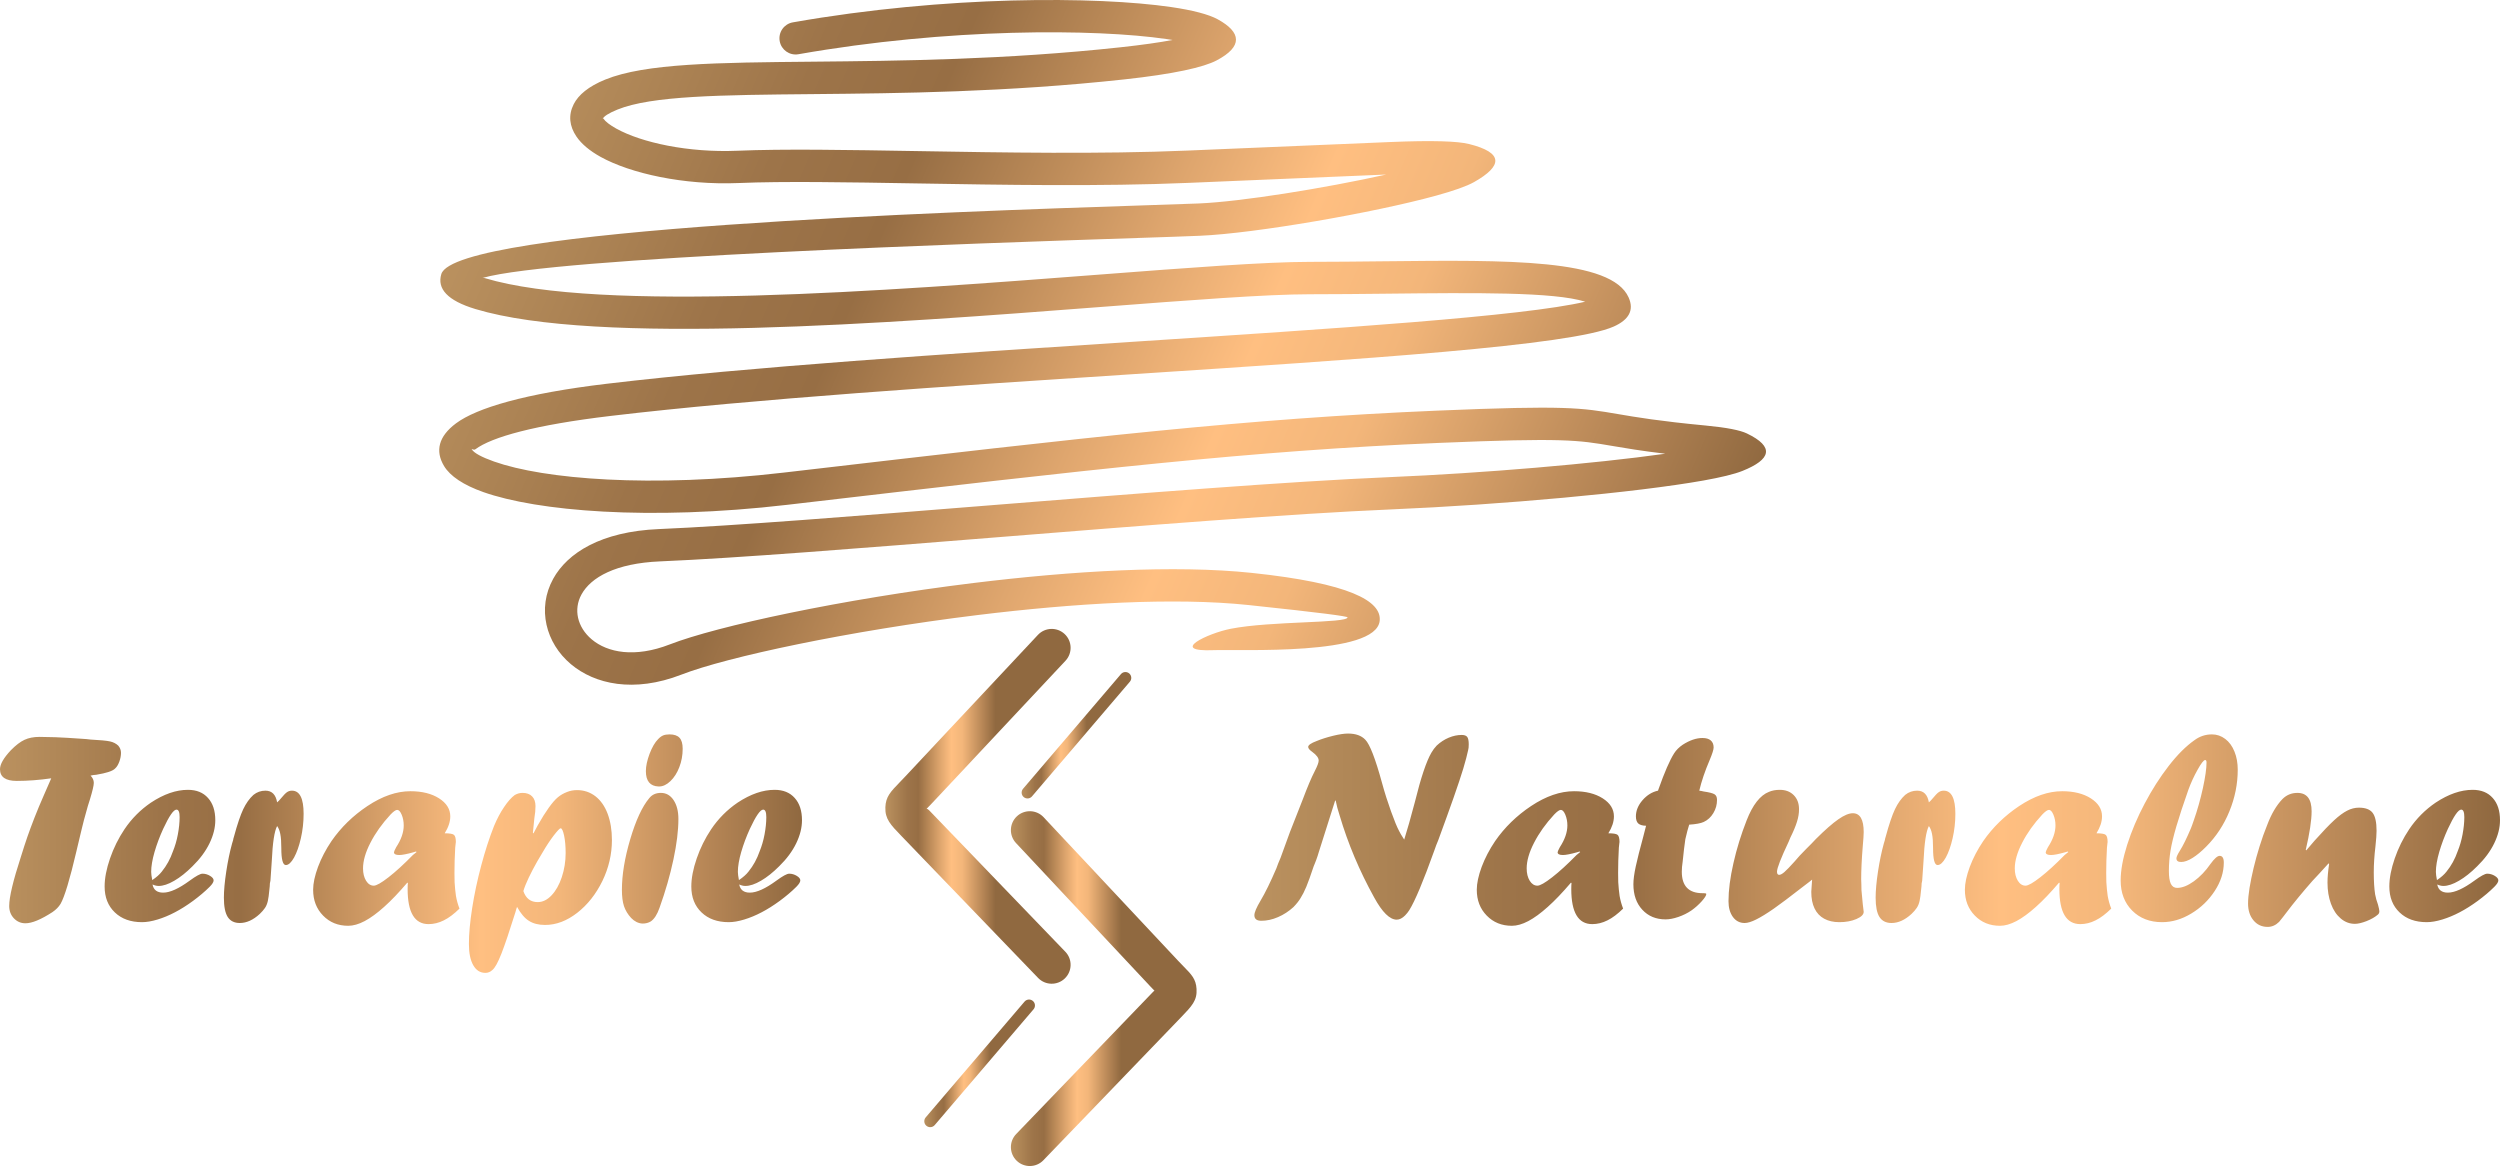 <?xml version="1.0" encoding="UTF-8" standalone="no"?><!-- Generator: Gravit.io --><svg xmlns="http://www.w3.org/2000/svg" xmlns:xlink="http://www.w3.org/1999/xlink" style="isolation:isolate" viewBox="0 0 463.08 215.986" width="463.08pt" height="215.986pt"><linearGradient id="_lgradient_0" x1="-0.001" y1="0.432" x2="1" y2="0.654" gradientTransform="matrix(245.761,0,0,126.832,81.36,0)" gradientUnits="userSpaceOnUse"><stop offset="0%" stop-opacity="1" style="stop-color:rgb(186,145,95)"/><stop offset="10%" stop-opacity="1" style="stop-color:rgb(172,131,84)"/><stop offset="20%" stop-opacity="1" style="stop-color:rgb(157,116,73)"/><stop offset="30%" stop-opacity="1" style="stop-color:rgb(151,110,68)"/><stop offset="40%" stop-opacity="1" style="stop-color:rgb(187,138,88)"/><stop offset="50%" stop-opacity="1" style="stop-color:rgb(223,166,110)"/><stop offset="60%" stop-opacity="1" style="stop-color:rgb(255,191,129)"/><stop offset="70%" stop-opacity="1" style="stop-color:rgb(243,182,122)"/><stop offset="80%" stop-opacity="1" style="stop-color:rgb(210,156,102)"/><stop offset="90%" stop-opacity="1" style="stop-color:rgb(177,130,83)"/><stop offset="100%" stop-opacity="1" style="stop-color:rgb(144,105,64)"/></linearGradient><path d=" M 147.888 10.047 C 146.257 10.33 144.706 9.238 144.423 7.607 C 144.14 5.976 145.232 4.424 146.863 4.141 C 175.224 -0.859 203.206 -0.695 216.942 1.307 C 220.948 1.891 223.923 2.673 225.565 3.577 C 229.99 6.012 230.215 8.623 225.364 11.188 C 222.949 12.465 217.465 13.71 208.221 14.713 C 186.332 17.089 166.659 17.278 150.609 17.432 C 133.564 17.595 120.688 17.719 114.369 20.298 C 112.739 20.963 111.872 21.536 111.631 22.012 L 111.624 22.028 L 111.645 22.013 C 111.676 21.979 111.729 21.918 111.747 21.945 C 112.142 22.528 112.976 23.168 114.159 23.823 C 118.854 26.422 127.494 28.305 136.568 27.923 C 145.175 27.56 156.906 27.762 169.888 27.987 C 185.888 28.263 203.797 28.571 219.846 27.896 L 257.49 26.31 C 265.418 25.976 270.007 26.153 272.091 26.671 C 278.592 28.289 278.312 30.751 273.031 33.733 C 271.664 34.505 269.186 35.364 266.003 36.241 C 254.519 39.406 232.457 43.243 222.262 43.672 C 219.261 43.798 215.971 43.908 211.617 44.052 C 180.929 45.071 102.628 47.671 89.386 51.479 C 89.523 51.465 89.661 51.475 89.799 51.516 C 111.189 57.96 164.377 53.878 203.526 50.874 C 220.187 49.595 234.331 48.509 242.594 48.504 C 247.04 48.501 251.858 48.448 256.516 48.397 C 279.4 48.149 298.485 47.941 301.674 55.099 C 302.724 57.455 301.729 59.231 298.905 60.49 C 291 64.012 252.658 66.514 209.789 69.313 C 176.093 71.513 139.571 73.897 113.112 77.043 C 99.034 78.717 91.094 80.959 88.055 83.22 C 87.741 83.454 87.269 83.029 87.395 83.239 C 87.794 83.906 89.211 84.678 91.522 85.495 C 100.772 88.765 120.441 90.421 145.161 87.542 L 147.507 87.269 C 201.855 80.938 230.964 77.546 266.21 76.062 C 290.075 75.056 292.858 75.531 299.684 76.697 C 303.029 77.269 307.385 78.012 315.896 78.817 C 319.858 79.191 322.339 79.693 323.575 80.287 C 328.745 82.772 328.084 85.098 322.738 87.236 C 321.244 87.833 318.758 88.43 315.535 89.007 C 303.082 91.235 278.139 93.498 257.653 94.361 C 239.501 95.125 211.19 97.396 184.206 99.56 C 159.805 101.516 136.494 103.386 122.274 103.985 C 114.01 104.333 109.445 106.96 107.712 110.108 C 106.944 111.503 106.76 113.017 107.077 114.439 C 107.405 115.911 108.277 117.316 109.604 118.432 C 112.53 120.895 117.59 121.883 124.055 119.37 C 132.793 115.973 155.955 110.983 180.301 107.994 C 198.6 105.747 217.65 104.616 231.886 106.12 C 249.958 108.027 255.951 111.315 255.563 114.995 C 254.872 121.532 229.622 120.24 224.815 120.429 C 216.342 120.786 223.734 117.297 227.984 116.465 C 235.438 115.008 249.493 115.472 249.61 114.36 C 249.631 114.158 244.908 113.514 231.251 112.072 C 217.51 110.621 198.932 111.736 181.015 113.936 C 157.164 116.864 134.624 121.695 126.226 124.959 C 117.413 128.385 110.163 126.741 105.746 123.022 C 103.407 121.054 101.85 118.487 101.234 115.73 C 100.607 112.922 100.964 109.946 102.467 107.215 C 105.105 102.423 111.331 98.454 122.038 98.003 C 135.669 97.429 159.152 95.545 183.734 93.575 C 210.546 91.425 238.676 89.169 257.417 88.379 C 274.696 87.651 295.199 85.911 308.456 84.046 C 303.924 83.502 301.049 83.012 298.676 82.607 C 292.264 81.512 289.65 81.066 266.446 82.044 C 231.652 83.509 202.542 86.9 148.195 93.231 L 145.848 93.505 C 120.192 96.493 99.468 94.664 89.527 91.15 C 85.878 89.86 83.38 88.207 82.246 86.312 C 80.587 83.54 81.217 80.836 84.47 78.415 C 88.281 75.579 97.219 72.888 112.424 71.081 C 138.728 67.953 175.492 65.553 209.41 63.339 C 247.64 60.843 282.218 58.585 293.634 55.885 C 287.846 54.064 273.328 54.221 256.56 54.404 C 252.162 54.452 247.609 54.502 242.592 54.505 C 234.532 54.511 220.502 55.588 203.975 56.856 C 164.371 59.895 110.567 64.024 88.079 57.25 C 82.845 55.674 80.934 53.466 81.747 50.768 C 84.305 42.274 176.935 39.198 211.43 38.053 C 216.783 37.875 220.861 37.739 222.026 37.69 C 229.906 37.359 245.236 34.888 256.767 32.331 L 220.081 33.877 C 203.82 34.562 185.836 34.252 169.77 33.975 C 156.863 33.752 145.198 33.551 136.804 33.905 C 126.642 34.332 116.769 32.114 111.266 29.068 C 109.259 27.957 107.715 26.679 106.779 25.298 C 105.478 23.378 105.231 21.346 106.271 19.295 C 107.149 17.563 109.028 15.998 112.099 14.745 C 119.502 11.723 132.869 11.595 150.564 11.425 C 166.546 11.272 186.135 11.083 207.58 8.756 C 211.593 8.321 214.772 7.864 217.197 7.404 C 216.845 7.347 216.478 7.291 216.098 7.236 C 202.805 5.298 175.608 5.161 147.888 10.047 Z " fill="url(#_lgradient_0)"/><linearGradient id="_lgradient_1" x1="-0" y1="0.359" x2="0.594" y2="0.359" gradientTransform="matrix(34.319,0,0,65.723,163.992,116.495)" gradientUnits="userSpaceOnUse"><stop offset="0%" stop-opacity="1" style="stop-color:rgb(186,145,95)"/><stop offset="10%" stop-opacity="1" style="stop-color:rgb(172,131,84)"/><stop offset="20%" stop-opacity="1" style="stop-color:rgb(157,116,73)"/><stop offset="30%" stop-opacity="1" style="stop-color:rgb(151,110,68)"/><stop offset="40%" stop-opacity="1" style="stop-color:rgb(187,138,88)"/><stop offset="50%" stop-opacity="1" style="stop-color:rgb(223,166,110)"/><stop offset="60%" stop-opacity="1" style="stop-color:rgb(255,191,129)"/><stop offset="70%" stop-opacity="1" style="stop-color:rgb(243,182,122)"/><stop offset="80%" stop-opacity="1" style="stop-color:rgb(210,156,102)"/><stop offset="90%" stop-opacity="1" style="stop-color:rgb(177,130,83)"/><stop offset="100%" stop-opacity="1" style="stop-color:rgb(144,105,64)"/></linearGradient><path d=" M 192.26 117.597 C 193.585 116.189 195.801 116.121 197.209 117.446 C 198.618 118.771 198.685 120.987 197.36 122.395 L 172.834 148.573 C 172.474 148.957 172.062 149.382 171.7 149.755 C 171.676 149.779 171.656 149.798 171.633 149.815 C 171.762 149.825 171.908 149.891 172.072 150.06 L 172.086 150.074 L 172.581 150.587 L 197.333 176.291 C 198.673 177.684 198.63 179.901 197.237 181.24 C 195.844 182.58 193.627 182.537 192.288 181.144 L 167.537 155.44 L 167.041 154.927 L 167.041 154.927 C 164.926 152.742 163.926 151.702 163.996 149.548 C 164.06 147.581 164.965 146.647 166.682 144.875 C 166.962 144.588 167.279 144.259 167.734 143.774 L 192.26 117.597 Z " fill="url(#_lgradient_1)"/><linearGradient id="_lgradient_2" x1="-0" y1="0.359" x2="0.594" y2="0.359" gradientTransform="matrix(20.309,0,0,23.417,189.24,124.483)" gradientUnits="userSpaceOnUse"><stop offset="0%" stop-opacity="1" style="stop-color:rgb(186,145,95)"/><stop offset="10%" stop-opacity="1" style="stop-color:rgb(172,131,84)"/><stop offset="20%" stop-opacity="1" style="stop-color:rgb(157,116,73)"/><stop offset="30%" stop-opacity="1" style="stop-color:rgb(151,110,68)"/><stop offset="40%" stop-opacity="1" style="stop-color:rgb(187,138,88)"/><stop offset="50%" stop-opacity="1" style="stop-color:rgb(223,166,110)"/><stop offset="60%" stop-opacity="1" style="stop-color:rgb(255,191,129)"/><stop offset="70%" stop-opacity="1" style="stop-color:rgb(243,182,122)"/><stop offset="80%" stop-opacity="1" style="stop-color:rgb(210,156,102)"/><stop offset="90%" stop-opacity="1" style="stop-color:rgb(177,130,83)"/><stop offset="100%" stop-opacity="1" style="stop-color:rgb(144,105,64)"/></linearGradient><path d=" M 191.151 147.521 C 190.761 147.976 190.075 148.029 189.619 147.64 C 189.164 147.25 189.111 146.564 189.5 146.108 L 207.637 124.863 C 208.027 124.407 208.713 124.355 209.169 124.743 C 209.623 125.133 209.678 125.82 209.288 126.275 L 191.151 147.521 Z " fill="url(#_lgradient_2)"/><linearGradient id="_lgradient_3" x1="-0" y1="0.359" x2="0.594" y2="0.359" gradientTransform="matrix(20.502,0,0,23.64,171.206,185.147)" gradientUnits="userSpaceOnUse"><stop offset="0%" stop-opacity="1" style="stop-color:rgb(186,145,95)"/><stop offset="10%" stop-opacity="1" style="stop-color:rgb(172,131,84)"/><stop offset="20%" stop-opacity="1" style="stop-color:rgb(157,116,73)"/><stop offset="30%" stop-opacity="1" style="stop-color:rgb(151,110,68)"/><stop offset="40%" stop-opacity="1" style="stop-color:rgb(187,138,88)"/><stop offset="50%" stop-opacity="1" style="stop-color:rgb(223,166,110)"/><stop offset="60%" stop-opacity="1" style="stop-color:rgb(255,191,129)"/><stop offset="70%" stop-opacity="1" style="stop-color:rgb(243,182,122)"/><stop offset="80%" stop-opacity="1" style="stop-color:rgb(210,156,102)"/><stop offset="90%" stop-opacity="1" style="stop-color:rgb(177,130,83)"/><stop offset="100%" stop-opacity="1" style="stop-color:rgb(144,105,64)"/></linearGradient><path d=" M 173.135 208.404 C 172.742 208.863 172.05 208.917 171.589 208.524 C 171.129 208.131 171.076 207.437 171.469 206.978 L 189.778 185.53 C 190.172 185.07 190.864 185.016 191.324 185.41 C 191.784 185.804 191.838 186.495 191.445 186.956 L 173.135 208.404 Z " fill="url(#_lgradient_3)"/><linearGradient id="_lgradient_4" x1="-0" y1="0.359" x2="0.594" y2="0.359" gradientTransform="matrix(34.4,0,0,65.723,187.25,150.263)" gradientUnits="userSpaceOnUse"><stop offset="0%" stop-opacity="1" style="stop-color:rgb(186,145,95)"/><stop offset="10%" stop-opacity="1" style="stop-color:rgb(172,131,84)"/><stop offset="20%" stop-opacity="1" style="stop-color:rgb(157,116,73)"/><stop offset="30%" stop-opacity="1" style="stop-color:rgb(151,110,68)"/><stop offset="40%" stop-opacity="1" style="stop-color:rgb(187,138,88)"/><stop offset="50%" stop-opacity="1" style="stop-color:rgb(223,166,110)"/><stop offset="60%" stop-opacity="1" style="stop-color:rgb(255,191,129)"/><stop offset="70%" stop-opacity="1" style="stop-color:rgb(243,182,122)"/><stop offset="80%" stop-opacity="1" style="stop-color:rgb(210,156,102)"/><stop offset="90%" stop-opacity="1" style="stop-color:rgb(177,130,83)"/><stop offset="100%" stop-opacity="1" style="stop-color:rgb(144,105,64)"/></linearGradient><path d=" M 188.201 156.164 C 186.876 154.756 186.944 152.539 188.351 151.214 C 189.759 149.889 191.975 149.957 193.301 151.365 L 218.194 177.934 C 218.627 178.396 218.946 178.721 219.22 178.999 C 220.711 180.516 221.526 181.346 221.638 183.174 C 221.769 185.321 220.811 186.318 218.696 188.511 L 218.529 188.685 L 193.273 214.912 C 191.934 216.305 189.717 216.349 188.324 215.008 C 186.931 213.669 186.888 211.452 188.228 210.059 L 213.483 183.832 L 213.651 183.658 C 213.719 183.588 213.784 183.542 213.845 183.513 C 213.6 183.262 213.341 182.997 213.094 182.732 L 188.201 156.164 Z " fill="url(#_lgradient_4)"/><linearGradient id="_lgradient_5" x1="-0" y1="0.503" x2="0.999" y2="0.503" gradientTransform="matrix(148.553,0,0,44.176,0,136.032)" gradientUnits="userSpaceOnUse"><stop offset="0%" stop-opacity="1" style="stop-color:rgb(186,145,95)"/><stop offset="10%" stop-opacity="1" style="stop-color:rgb(172,131,84)"/><stop offset="20%" stop-opacity="1" style="stop-color:rgb(157,116,73)"/><stop offset="30%" stop-opacity="1" style="stop-color:rgb(151,110,68)"/><stop offset="40%" stop-opacity="1" style="stop-color:rgb(187,138,88)"/><stop offset="50%" stop-opacity="1" style="stop-color:rgb(223,166,110)"/><stop offset="60%" stop-opacity="1" style="stop-color:rgb(255,191,129)"/><stop offset="70%" stop-opacity="1" style="stop-color:rgb(243,182,122)"/><stop offset="80%" stop-opacity="1" style="stop-color:rgb(210,156,102)"/><stop offset="90%" stop-opacity="1" style="stop-color:rgb(177,130,83)"/><stop offset="100%" stop-opacity="1" style="stop-color:rgb(144,105,64)"/></linearGradient><path d=" M 14.931 154.412 L 14.673 155.496 C 14.587 155.866 14.518 156.176 14.449 156.442 C 14.38 156.7 14.329 156.924 14.286 157.122 C 14.243 157.311 14.2 157.509 14.148 157.715 C 12.935 162.885 11.962 166.119 11.222 167.417 C 10.878 167.985 10.378 168.501 9.707 168.957 C 7.582 170.333 5.921 171.021 4.707 171.021 C 3.864 171.021 3.158 170.712 2.573 170.101 C 1.997 169.49 1.704 168.725 1.704 167.822 C 1.704 166.17 2.427 163.134 3.873 158.696 C 4.312 157.285 4.707 156.055 5.069 155.014 C 5.43 153.974 5.869 152.795 6.377 151.488 C 6.893 150.172 7.47 148.778 8.124 147.299 C 8.769 145.82 9.225 144.779 9.492 144.168 C 7.28 144.487 5.146 144.65 3.098 144.65 C 1.033 144.65 0 143.928 0 142.482 C 0 141.562 0.671 140.392 2.014 138.965 C 2.926 138.036 3.761 137.399 4.535 137.038 C 5.31 136.677 6.239 136.496 7.332 136.496 C 8.038 136.496 9.01 136.513 10.232 136.556 C 11.463 136.599 13.167 136.702 15.353 136.857 L 16.059 136.909 L 16.738 136.986 C 18.589 137.081 19.802 137.201 20.396 137.339 C 20.981 137.468 21.489 137.726 21.902 138.113 C 22.237 138.5 22.41 138.947 22.41 139.446 C 22.41 139.979 22.306 140.53 22.1 141.089 C 21.885 141.657 21.635 142.07 21.334 142.336 C 20.912 142.809 19.742 143.196 17.805 143.515 C 17.633 143.515 17.461 143.532 17.272 143.566 L 16.773 143.669 C 17.177 144.074 17.375 144.521 17.375 145.011 C 17.375 145.484 17.134 146.508 16.661 148.065 C 16.506 148.452 16.144 149.716 15.559 151.867 L 15.181 153.38 L 14.931 154.412 Z  M 28.201 163.022 C 28.976 162.498 29.57 161.973 29.965 161.457 C 30.86 160.356 31.549 159.1 32.039 157.681 C 32.418 156.752 32.728 155.72 32.943 154.567 C 33.158 153.423 33.27 152.348 33.27 151.359 C 33.27 150.43 33.081 149.966 32.693 149.966 C 32.151 149.966 31.334 151.152 30.224 153.535 C 29.57 154.971 29.036 156.399 28.623 157.818 C 28.21 159.246 28.003 160.476 28.003 161.5 C 28.003 161.861 28.072 162.36 28.201 163.022 Z  M 28.253 163.831 C 28.442 164.837 29.096 165.344 30.224 165.344 C 31.48 165.344 33.115 164.605 35.137 163.125 C 36.308 162.265 37.1 161.835 37.504 161.835 C 38.003 161.835 38.476 161.973 38.915 162.239 C 39.354 162.506 39.569 162.781 39.569 163.074 C 39.569 163.375 39.328 163.77 38.838 164.261 C 37.951 165.147 36.919 166.015 35.766 166.867 C 34.604 167.718 33.485 168.424 32.409 168.983 C 31.334 169.55 30.258 169.998 29.182 170.325 C 28.106 170.651 27.151 170.815 26.308 170.815 C 24.208 170.815 22.53 170.213 21.273 169.008 C 20.008 167.805 19.38 166.205 19.38 164.201 C 19.38 162.669 19.716 160.941 20.379 159.014 C 21.041 157.087 21.936 155.281 23.063 153.595 C 24.389 151.626 26.024 149.991 27.952 148.675 C 30.344 147.093 32.624 146.302 34.81 146.302 C 36.394 146.302 37.633 146.8 38.528 147.807 C 39.432 148.804 39.879 150.18 39.879 151.935 C 39.879 153.294 39.526 154.722 38.812 156.201 C 38.098 157.681 37.039 159.109 35.645 160.468 C 34.5 161.611 33.382 162.506 32.28 163.142 C 31.179 163.788 30.215 164.106 29.389 164.106 C 29.019 164.106 28.64 164.011 28.253 163.831 Z  M 50.094 163.134 L 49.991 163.641 C 49.991 163.925 49.957 164.338 49.888 164.872 C 49.819 165.697 49.724 166.368 49.612 166.893 C 49.492 167.409 49.32 167.839 49.079 168.183 C 48.846 168.527 48.528 168.897 48.123 169.284 C 46.901 170.411 45.662 170.97 44.423 170.97 C 43.408 170.97 42.667 170.6 42.186 169.86 C 41.712 169.12 41.471 167.934 41.471 166.282 C 41.471 164.975 41.618 163.358 41.91 161.431 C 42.203 159.513 42.564 157.784 42.986 156.253 L 43.184 155.599 C 43.184 155.505 43.235 155.29 43.339 154.971 C 43.958 152.683 44.535 150.998 45.051 149.897 C 45.576 148.796 46.204 147.91 46.945 147.239 C 47.598 146.714 48.339 146.456 49.165 146.456 C 50.361 146.456 51.084 147.179 51.333 148.624 C 51.566 148.426 51.798 148.185 52.013 147.918 C 52.495 147.334 52.874 146.938 53.141 146.749 C 53.416 146.551 53.726 146.456 54.079 146.456 C 55.516 146.456 56.239 147.884 56.239 150.74 C 56.239 152.297 56.067 153.81 55.731 155.272 C 55.396 156.735 54.974 157.93 54.466 158.851 C 53.95 159.771 53.442 160.236 52.943 160.236 C 52.383 160.236 52.108 159.186 52.108 157.087 C 52.108 155.978 52.048 155.109 51.919 154.481 C 51.798 153.853 51.6 153.363 51.333 153.01 C 50.826 153.948 50.499 156.098 50.344 159.461 C 50.223 161.405 50.146 162.635 50.094 163.134 Z  M 77.056 157.724 L 76.574 157.87 C 75.369 158.206 74.5 158.377 73.958 158.377 C 73.304 158.377 72.977 158.206 72.977 157.87 C 72.977 157.758 73.115 157.44 73.381 156.941 C 74.32 155.505 74.784 154.163 74.784 152.899 C 74.784 152.176 74.655 151.514 74.406 150.912 C 74.156 150.318 73.88 150.017 73.571 150.017 C 73.304 150.017 72.891 150.301 72.34 150.877 C 70.774 152.572 69.535 154.309 68.622 156.09 C 67.701 157.87 67.245 159.461 67.245 160.855 C 67.245 161.775 67.435 162.541 67.813 163.151 C 68.192 163.753 68.666 164.054 69.242 164.054 C 69.724 164.054 70.636 163.538 71.97 162.498 C 73.313 161.457 74.81 160.08 76.48 158.377 L 77.159 157.827 L 77.056 157.724 Z  M 75.559 163.487 L 75.559 163.59 L 75.455 163.487 C 73.889 165.319 72.461 166.824 71.152 167.985 C 69.853 169.155 68.648 170.032 67.547 170.617 C 66.445 171.193 65.438 171.486 64.509 171.486 C 62.624 171.486 61.075 170.858 59.844 169.594 C 58.614 168.338 58.003 166.746 58.003 164.811 C 58.003 163.624 58.304 162.214 58.907 160.579 C 59.518 158.954 60.344 157.363 61.402 155.797 C 63.166 153.251 65.387 151.084 68.063 149.303 C 70.817 147.471 73.467 146.559 76.023 146.559 C 78.175 146.559 79.939 146.998 81.325 147.875 C 82.71 148.761 83.407 149.871 83.407 151.213 C 83.407 152.202 83.063 153.243 82.374 154.352 C 83.278 154.352 83.855 154.447 84.087 154.644 C 84.319 154.834 84.44 155.281 84.44 155.995 C 84.44 155.926 84.397 156.27 84.319 157.027 C 84.225 158.687 84.182 160.244 84.182 161.689 C 84.182 162.446 84.19 163.022 84.207 163.409 C 84.225 163.796 84.259 164.243 84.311 164.742 C 84.354 165.25 84.406 165.654 84.457 165.955 C 84.595 166.746 84.81 167.529 85.111 168.303 C 84.104 169.293 83.14 170.024 82.211 170.479 C 81.29 170.944 80.343 171.176 79.388 171.176 C 76.798 171.176 75.507 169.008 75.507 164.674 C 75.507 164.175 75.524 163.779 75.559 163.487 Z  M 96.944 165.061 C 97.409 166.42 98.295 167.099 99.595 167.099 C 100.515 167.099 101.367 166.686 102.159 165.852 C 102.951 165.018 103.588 163.9 104.061 162.48 C 104.534 161.061 104.775 159.565 104.775 158.008 C 104.775 156.761 104.681 155.694 104.491 154.782 C 104.293 153.879 104.087 153.423 103.846 153.423 C 103.682 153.423 103.261 153.871 102.572 154.756 C 101.893 155.651 101.204 156.683 100.524 157.862 C 99.121 160.149 98.063 162.171 97.34 163.925 C 97.159 164.373 97.03 164.751 96.944 165.061 Z  M 98.811 154.378 L 99.595 152.899 C 100.335 151.582 101.023 150.49 101.652 149.613 C 102.28 148.736 102.839 148.09 103.33 147.686 C 103.82 147.273 104.397 146.938 105.068 146.688 C 105.627 146.465 106.23 146.353 106.884 146.353 C 108.166 146.353 109.293 146.732 110.283 147.488 C 111.264 148.245 112.021 149.329 112.555 150.74 C 113.08 152.15 113.347 153.767 113.347 155.599 C 113.347 158.24 112.753 160.777 111.574 163.203 C 110.386 165.628 108.837 167.589 106.918 169.086 C 104.99 170.583 103.011 171.331 100.963 171.331 C 99.767 171.331 98.777 171.081 97.977 170.574 C 97.176 170.075 96.445 169.206 95.774 167.985 L 95.636 168.389 L 95.481 168.94 C 94.388 172.44 93.519 175.012 92.874 176.655 C 92.228 178.306 91.669 179.313 91.195 179.683 C 90.825 180.036 90.395 180.207 89.904 180.207 C 88.949 180.207 88.201 179.734 87.667 178.797 C 87.125 177.859 86.858 176.543 86.858 174.849 C 86.858 173.008 87.056 170.789 87.46 168.209 C 87.865 165.628 88.424 162.996 89.139 160.313 C 89.853 157.629 90.645 155.186 91.514 152.993 C 92.082 151.643 92.701 150.473 93.39 149.467 C 94.07 148.452 94.724 147.729 95.335 147.273 C 95.782 147.007 96.273 146.869 96.789 146.869 C 97.555 146.869 98.149 147.084 98.562 147.514 C 98.984 147.936 99.19 148.546 99.19 149.329 C 99.19 150 99.121 150.731 98.984 151.531 C 98.889 152.322 98.794 153.225 98.708 154.249 L 98.811 154.378 Z  M 118.975 171.073 C 118.217 171.021 117.529 170.677 116.91 170.041 C 116.29 169.37 115.851 168.639 115.584 167.856 C 115.326 167.073 115.197 166.067 115.197 164.82 C 115.197 162.05 115.713 158.919 116.746 155.427 C 117.779 151.944 118.949 149.415 120.257 147.85 C 120.773 147.196 121.496 146.869 122.417 146.869 C 123.39 146.869 124.173 147.316 124.767 148.202 C 125.361 149.097 125.661 150.258 125.661 151.703 C 125.661 153.836 125.352 156.339 124.741 159.203 C 124.13 162.076 123.278 165.052 122.168 168.148 C 121.737 169.387 121.195 170.23 120.558 170.669 C 120.128 170.935 119.612 171.073 119.027 171.073 L 118.975 171.073 Z  M 122.004 145.682 C 120.429 145.631 119.637 144.684 119.637 142.835 C 119.637 141.915 119.87 140.84 120.326 139.618 C 120.791 138.406 121.316 137.502 121.901 136.917 C 122.202 136.591 122.512 136.367 122.822 136.229 C 123.131 136.1 123.527 136.032 124.018 136.032 C 124.852 136.032 125.472 136.238 125.859 136.651 C 126.255 137.064 126.453 137.743 126.453 138.698 C 126.453 139.894 126.247 141.029 125.834 142.095 C 125.429 143.162 124.878 144.022 124.19 144.684 C 123.501 145.347 122.796 145.682 122.082 145.682 L 122.004 145.682 Z  M 136.875 163.022 C 137.649 162.498 138.243 161.973 138.639 161.457 C 139.534 160.356 140.223 159.1 140.713 157.681 C 141.092 156.752 141.402 155.72 141.617 154.567 C 141.832 153.423 141.944 152.348 141.944 151.359 C 141.944 150.43 141.754 149.966 141.367 149.966 C 140.825 149.966 140.007 151.152 138.897 153.535 C 138.243 154.971 137.71 156.399 137.297 157.818 C 136.884 159.246 136.677 160.476 136.677 161.5 C 136.677 161.861 136.746 162.36 136.875 163.022 Z  M 136.926 163.831 C 137.116 164.837 137.77 165.344 138.897 165.344 C 140.154 165.344 141.789 164.605 143.811 163.125 C 144.982 162.265 145.773 161.835 146.178 161.835 C 146.677 161.835 147.15 161.973 147.589 162.239 C 148.028 162.506 148.243 162.781 148.243 163.074 C 148.243 163.375 148.002 163.77 147.512 164.261 C 146.625 165.147 145.592 166.015 144.439 166.867 C 143.277 167.718 142.159 168.424 141.083 168.983 C 140.007 169.55 138.932 169.998 137.856 170.325 C 136.78 170.651 135.825 170.815 134.982 170.815 C 132.882 170.815 131.204 170.213 129.947 169.008 C 128.682 167.805 128.054 166.205 128.054 164.201 C 128.054 162.669 128.39 160.941 129.052 159.014 C 129.715 157.087 130.61 155.281 131.737 153.595 C 133.063 151.626 134.697 149.991 136.625 148.675 C 139.018 147.093 141.298 146.302 143.484 146.302 C 145.068 146.302 146.307 146.8 147.202 147.807 C 148.105 148.804 148.553 150.18 148.553 151.935 C 148.553 153.294 148.2 154.722 147.486 156.201 C 146.771 157.681 145.713 159.109 144.319 160.468 C 143.174 161.611 142.055 162.506 140.954 163.142 C 139.853 163.788 138.889 164.106 138.063 164.106 C 137.692 164.106 137.314 164.011 136.926 163.831 Z " fill="url(#_lgradient_5)"/><linearGradient id="_lgradient_6" x1="-0" y1="0.503" x2="0.999" y2="0.503" gradientTransform="matrix(230.729,0,0,35.816,232.351,135.877)" gradientUnits="userSpaceOnUse"><stop offset="0%" stop-opacity="1" style="stop-color:rgb(186,145,95)"/><stop offset="10%" stop-opacity="1" style="stop-color:rgb(172,131,84)"/><stop offset="20%" stop-opacity="1" style="stop-color:rgb(157,116,73)"/><stop offset="30%" stop-opacity="1" style="stop-color:rgb(151,110,68)"/><stop offset="40%" stop-opacity="1" style="stop-color:rgb(187,138,88)"/><stop offset="50%" stop-opacity="1" style="stop-color:rgb(223,166,110)"/><stop offset="60%" stop-opacity="1" style="stop-color:rgb(255,191,129)"/><stop offset="70%" stop-opacity="1" style="stop-color:rgb(243,182,122)"/><stop offset="80%" stop-opacity="1" style="stop-color:rgb(210,156,102)"/><stop offset="90%" stop-opacity="1" style="stop-color:rgb(177,130,83)"/><stop offset="100%" stop-opacity="1" style="stop-color:rgb(144,105,64)"/></linearGradient><path d=" M 237.205 158.885 L 238.943 154.111 L 241.335 148.022 C 242.161 145.82 242.893 144.074 243.556 142.792 C 244.02 141.889 244.261 141.244 244.261 140.874 C 244.261 140.392 243.866 139.859 243.083 139.283 C 242.575 138.93 242.317 138.621 242.317 138.354 C 242.317 138.018 242.842 137.649 243.883 137.262 C 244.769 136.892 245.785 136.573 246.929 136.29 C 248.065 136.014 248.995 135.877 249.7 135.877 C 251.112 135.877 252.17 136.255 252.893 137.012 C 253.736 137.864 254.769 140.538 255.991 145.011 C 256.49 146.835 257.05 148.598 257.661 150.292 C 258.272 151.995 258.771 153.217 259.175 153.957 C 259.296 154.232 259.606 154.748 260.105 155.522 C 260.664 153.759 261.318 151.445 262.075 148.581 C 263.186 144.065 264.21 141.02 265.13 139.438 C 265.423 138.93 265.75 138.492 266.12 138.105 C 266.808 137.459 267.557 136.978 268.358 136.642 C 269.158 136.307 269.958 136.135 270.767 136.135 C 271.258 136.135 271.593 136.264 271.783 136.513 C 271.963 136.763 272.058 137.218 272.058 137.872 C 272.058 138.354 272.024 138.715 271.946 138.956 C 271.765 139.825 271.464 140.96 271.051 142.345 C 270.63 143.738 270.036 145.519 269.27 147.704 C 268.504 149.879 267.557 152.52 266.413 155.625 L 266.034 156.554 C 265.896 156.958 265.785 157.285 265.681 157.543 C 263.65 163.22 262.101 166.901 261.043 168.596 C 260.827 168.94 260.561 169.267 260.26 169.576 C 259.743 170.092 259.227 170.35 258.719 170.35 C 257.428 170.35 256.034 168.974 254.537 166.231 C 251.817 161.319 249.683 156.253 248.143 151.049 C 247.824 150.069 247.575 149.157 247.411 148.297 L 247.308 148.297 L 244.261 157.905 C 244.227 158.076 244.158 158.283 244.064 158.549 C 243.96 158.808 243.874 159.057 243.805 159.289 C 243.736 159.478 243.659 159.685 243.564 159.908 C 243.478 160.132 243.392 160.321 243.332 160.476 C 242.773 162.145 242.325 163.409 241.972 164.252 C 241.619 165.095 241.267 165.792 240.914 166.342 C 240.613 166.858 240.165 167.426 239.58 168.028 C 238.719 168.811 237.773 169.43 236.731 169.877 C 235.69 170.333 234.657 170.557 233.633 170.557 C 232.781 170.557 232.351 170.213 232.351 169.525 C 232.351 169.008 232.73 168.114 233.487 166.841 C 234.356 165.387 235.337 163.383 236.43 160.838 C 236.611 160.304 236.869 159.65 237.205 158.885 Z  M 292.6 157.724 L 292.118 157.87 C 290.913 158.206 290.044 158.377 289.502 158.377 C 288.848 158.377 288.521 158.206 288.521 157.87 C 288.521 157.758 288.658 157.44 288.925 156.941 C 289.864 155.505 290.328 154.163 290.328 152.899 C 290.328 152.176 290.199 151.514 289.949 150.912 C 289.7 150.318 289.424 150.017 289.115 150.017 C 288.848 150.017 288.435 150.301 287.884 150.877 C 286.318 152.572 285.079 154.309 284.166 156.09 C 283.245 157.87 282.789 159.461 282.789 160.855 C 282.789 161.775 282.979 162.541 283.357 163.151 C 283.736 163.753 284.209 164.054 284.786 164.054 C 285.268 164.054 286.18 163.538 287.514 162.498 C 288.857 161.457 290.354 160.08 292.023 158.377 L 292.703 157.827 L 292.6 157.724 Z  M 291.102 163.487 L 291.102 163.59 L 290.999 163.487 C 289.433 165.319 288.005 166.824 286.696 167.985 C 285.397 169.155 284.192 170.032 283.091 170.617 C 281.989 171.193 280.982 171.486 280.053 171.486 C 278.168 171.486 276.619 170.858 275.388 169.594 C 274.158 168.338 273.547 166.746 273.547 164.811 C 273.547 163.624 273.848 162.214 274.45 160.579 C 275.062 158.954 275.888 157.363 276.946 155.797 C 278.71 153.251 280.931 151.084 283.607 149.303 C 286.361 147.471 289.011 146.559 291.567 146.559 C 293.719 146.559 295.483 146.998 296.868 147.875 C 298.254 148.761 298.951 149.871 298.951 151.213 C 298.951 152.202 298.607 153.243 297.918 154.352 C 298.822 154.352 299.398 154.447 299.631 154.644 C 299.863 154.834 299.984 155.281 299.984 155.995 C 299.984 155.926 299.941 156.27 299.863 157.027 C 299.769 158.687 299.726 160.244 299.726 161.689 C 299.726 162.446 299.734 163.022 299.751 163.409 C 299.769 163.796 299.803 164.243 299.855 164.742 C 299.898 165.25 299.949 165.654 300.001 165.955 C 300.139 166.746 300.354 167.529 300.655 168.303 C 299.648 169.293 298.684 170.024 297.755 170.479 C 296.834 170.944 295.887 171.176 294.932 171.176 C 292.342 171.176 291.051 169.008 291.051 164.674 C 291.051 164.175 291.068 163.779 291.102 163.487 Z  M 307.118 146.456 L 307.221 146.155 C 308.331 143.024 309.286 140.831 310.096 139.549 C 310.474 138.947 311.016 138.406 311.705 137.941 C 312.996 137.115 314.209 136.702 315.354 136.702 C 316.025 136.702 316.533 136.849 316.886 137.15 C 317.238 137.451 317.419 137.889 317.419 138.457 C 317.419 138.844 317.17 139.636 316.662 140.84 C 315.81 142.835 315.173 144.71 314.76 146.456 C 315.044 146.491 315.319 146.542 315.586 146.611 C 316.593 146.757 317.256 146.929 317.574 147.118 C 317.893 147.316 318.047 147.66 318.047 148.159 C 318.047 149.037 317.824 149.854 317.368 150.611 C 316.92 151.359 316.326 151.909 315.586 152.253 C 315.035 152.503 314.132 152.675 312.892 152.752 C 312.677 153.415 312.436 154.309 312.178 155.453 C 312.023 156.459 311.86 157.853 311.679 159.633 C 311.576 160.287 311.524 160.898 311.524 161.474 C 311.524 164.123 312.806 165.448 315.38 165.448 L 315.534 165.448 L 315.612 165.448 C 315.913 165.448 316.059 165.499 316.059 165.603 C 316.059 165.869 315.775 166.316 315.208 166.953 C 314.631 167.589 314.002 168.157 313.314 168.639 C 312.574 169.146 311.765 169.542 310.896 169.843 C 310.018 170.144 309.226 170.299 308.521 170.299 C 306.748 170.299 305.311 169.705 304.209 168.51 C 303.107 167.323 302.557 165.749 302.557 163.788 C 302.557 162.945 302.703 161.844 302.996 160.485 C 303.288 159.126 303.753 157.302 304.373 155.023 C 304.476 154.619 304.579 154.197 304.7 153.75 C 304.82 153.303 304.889 153.045 304.906 152.959 C 304.226 152.941 303.744 152.795 303.452 152.529 C 303.168 152.262 303.022 151.823 303.022 151.221 C 303.022 150.163 303.435 149.157 304.252 148.219 C 305.07 147.282 306.025 146.688 307.118 146.456 Z  M 335.663 162.928 L 335.233 163.28 C 335.147 163.332 334.588 163.762 333.546 164.57 C 331.532 166.144 329.872 167.392 328.563 168.312 C 327.247 169.224 326.163 169.895 325.285 170.325 C 324.416 170.755 323.71 170.97 323.168 170.97 C 322.264 170.97 321.541 170.6 320.99 169.851 C 320.448 169.103 320.173 168.131 320.173 166.936 C 320.173 164.923 320.474 162.575 321.085 159.891 C 321.687 157.216 322.505 154.576 323.529 151.97 C 324.657 149.079 326.034 147.316 327.66 146.68 C 328.237 146.431 328.908 146.302 329.682 146.302 C 330.741 146.302 331.601 146.628 332.255 147.282 C 332.91 147.944 333.236 148.804 333.236 149.879 C 333.245 150.619 333.116 151.402 332.858 152.219 C 332.6 153.045 332.195 154.025 331.627 155.161 L 331.326 155.892 C 329.88 158.954 329.157 160.812 329.157 161.465 C 329.157 161.852 329.286 162.05 329.562 162.05 C 329.811 162.05 330.138 161.87 330.543 161.517 C 330.947 161.164 331.567 160.519 332.41 159.582 C 332.927 158.945 333.667 158.145 334.622 157.191 L 335.56 156.253 L 336.369 155.402 C 338.064 153.716 339.45 152.503 340.526 151.755 C 341.601 151.006 342.496 150.636 343.202 150.636 C 344.544 150.636 345.216 151.806 345.216 154.137 C 345.216 154.627 345.156 155.487 345.044 156.735 C 344.846 159.152 344.751 161.199 344.751 162.876 C 344.768 163.211 344.777 163.521 344.785 163.796 C 344.794 164.08 344.803 164.433 344.803 164.872 C 344.915 165.998 344.992 166.858 345.044 167.46 C 345.156 168.424 345.216 168.897 345.216 168.897 C 345.216 169.404 344.76 169.851 343.856 170.239 C 342.944 170.626 341.894 170.815 340.706 170.815 C 339.614 170.815 338.675 170.6 337.892 170.17 C 337.109 169.748 336.515 169.112 336.111 168.269 C 335.706 167.435 335.508 166.411 335.508 165.198 C 335.508 165.043 335.526 164.785 335.56 164.407 C 335.595 164.029 335.629 163.538 335.663 162.928 Z  M 356.05 163.134 L 355.947 163.641 C 355.947 163.925 355.913 164.338 355.844 164.872 C 355.775 165.697 355.68 166.368 355.568 166.893 C 355.448 167.409 355.276 167.839 355.035 168.183 C 354.803 168.527 354.484 168.897 354.08 169.284 C 352.857 170.411 351.618 170.97 350.379 170.97 C 349.364 170.97 348.624 170.6 348.141 169.86 C 347.668 169.12 347.428 167.934 347.428 166.282 C 347.428 164.975 347.574 163.358 347.866 161.431 C 348.159 159.513 348.52 157.784 348.942 156.253 L 349.14 155.599 C 349.14 155.505 349.192 155.29 349.295 154.971 C 349.915 152.683 350.491 150.998 351.007 149.897 C 351.532 148.796 352.161 147.91 352.901 147.239 C 353.555 146.714 354.295 146.456 355.121 146.456 C 356.317 146.456 357.04 147.179 357.29 148.624 C 357.522 148.426 357.754 148.185 357.969 147.918 C 358.451 147.334 358.83 146.938 359.097 146.749 C 359.372 146.551 359.682 146.456 360.035 146.456 C 361.472 146.456 362.195 147.884 362.195 150.74 C 362.195 152.297 362.023 153.81 361.687 155.272 C 361.352 156.735 360.93 157.93 360.422 158.851 C 359.906 159.771 359.398 160.236 358.899 160.236 C 358.339 160.236 358.064 159.186 358.064 157.087 C 358.064 155.978 358.004 155.109 357.875 154.481 C 357.754 153.853 357.556 153.363 357.29 153.01 C 356.782 153.948 356.455 156.098 356.3 159.461 C 356.179 161.405 356.102 162.635 356.05 163.134 Z  M 383.012 157.724 L 382.53 157.87 C 381.326 158.206 380.456 158.377 379.914 158.377 C 379.26 158.377 378.933 158.206 378.933 157.87 C 378.933 157.758 379.071 157.44 379.338 156.941 C 380.276 155.505 380.74 154.163 380.74 152.899 C 380.74 152.176 380.611 151.514 380.361 150.912 C 380.112 150.318 379.837 150.017 379.527 150.017 C 379.26 150.017 378.847 150.301 378.296 150.877 C 376.73 152.572 375.491 154.309 374.579 156.09 C 373.658 157.87 373.202 159.461 373.202 160.855 C 373.202 161.775 373.391 162.541 373.77 163.151 C 374.148 163.753 374.622 164.054 375.198 164.054 C 375.68 164.054 376.592 163.538 377.926 162.498 C 379.269 161.457 380.766 160.08 382.436 158.377 L 383.115 157.827 L 383.012 157.724 Z  M 381.515 163.487 L 381.515 163.59 L 381.411 163.487 C 379.845 165.319 378.417 166.824 377.109 167.985 C 375.809 169.155 374.604 170.032 373.503 170.617 C 372.401 171.193 371.394 171.486 370.465 171.486 C 368.58 171.486 367.031 170.858 365.801 169.594 C 364.57 168.338 363.959 166.746 363.959 164.811 C 363.959 163.624 364.26 162.214 364.863 160.579 C 365.474 158.954 366.3 157.363 367.359 155.797 C 369.123 153.251 371.343 151.084 374.019 149.303 C 376.773 147.471 379.424 146.559 381.98 146.559 C 384.131 146.559 385.895 146.998 387.281 147.875 C 388.666 148.761 389.363 149.871 389.363 151.213 C 389.363 152.202 389.019 153.243 388.331 154.352 C 389.234 154.352 389.811 154.447 390.043 154.644 C 390.275 154.834 390.396 155.281 390.396 155.995 C 390.396 155.926 390.353 156.27 390.275 157.027 C 390.181 158.687 390.138 160.244 390.138 161.689 C 390.138 162.446 390.146 163.022 390.164 163.409 C 390.181 163.796 390.215 164.243 390.267 164.742 C 390.31 165.25 390.362 165.654 390.413 165.955 C 390.551 166.746 390.766 167.529 391.067 168.303 C 390.06 169.293 389.097 170.024 388.167 170.479 C 387.246 170.944 386.3 171.176 385.344 171.176 C 382.754 171.176 381.463 169.008 381.463 164.674 C 381.463 164.175 381.48 163.779 381.515 163.487 Z  M 406.368 151.935 C 407.031 150.043 407.59 148.056 408.046 145.992 C 408.494 143.928 408.718 142.336 408.718 141.235 C 408.718 140.934 408.632 140.779 408.468 140.779 C 408.201 140.779 407.728 141.381 407.065 142.577 C 406.394 143.773 405.835 144.994 405.379 146.233 C 404.415 148.968 403.666 151.239 403.141 153.036 C 402.616 154.842 402.246 156.356 402.048 157.578 C 401.85 158.799 401.747 160.046 401.747 161.328 C 401.747 162.411 401.867 163.211 402.108 163.71 C 402.358 164.218 402.745 164.467 403.279 164.467 C 404.2 164.467 405.232 164.063 406.368 163.246 C 407.504 162.429 408.537 161.354 409.458 160.02 C 410.181 159.031 410.74 158.532 411.145 158.532 C 411.661 158.532 411.919 158.945 411.919 159.771 C 411.919 161.569 411.36 163.323 410.232 165.043 C 409.114 166.755 407.668 168.148 405.895 169.215 C 404.131 170.282 402.324 170.815 400.482 170.815 C 398.219 170.815 396.377 170.101 394.948 168.673 C 393.528 167.245 392.814 165.387 392.814 163.091 C 392.814 161.207 393.219 159.006 394.019 156.485 C 394.828 153.957 395.904 151.41 397.255 148.856 C 398.606 146.293 400.086 143.979 401.695 141.898 C 403.305 139.816 404.897 138.225 406.472 137.115 C 407.444 136.393 408.528 136.032 409.725 136.032 C 410.628 136.032 411.446 136.315 412.186 136.874 C 412.926 137.434 413.494 138.216 413.898 139.223 C 414.303 140.229 414.501 141.347 414.501 142.568 C 414.501 145.201 413.984 147.772 412.952 150.292 C 411.928 152.804 410.49 154.98 408.649 156.829 C 407.771 157.715 406.936 158.412 406.136 158.911 C 405.327 159.418 404.621 159.668 404.019 159.668 C 403.434 159.668 403.141 159.444 403.141 158.988 C 403.141 158.739 403.356 158.257 403.795 157.56 C 404.372 156.64 405.06 155.247 405.843 153.389 C 405.912 153.208 405.981 153.01 406.067 152.795 C 406.153 152.589 406.248 152.297 406.368 151.935 Z  M 427.194 157.517 L 428.709 155.745 C 430.232 154.042 431.446 152.778 432.349 151.944 C 433.244 151.118 434.053 150.525 434.776 150.155 C 435.49 149.785 436.213 149.604 436.953 149.604 C 438.149 149.604 438.993 149.923 439.484 150.559 C 439.974 151.204 440.215 152.305 440.215 153.888 C 440.215 154.541 440.146 155.505 440.008 156.786 C 439.802 158.481 439.698 160.08 439.698 161.577 C 439.698 163.254 439.785 164.613 439.948 165.654 C 440.068 166.291 440.241 166.936 440.481 167.572 C 440.645 168.174 440.731 168.587 440.731 168.802 C 440.731 169.077 440.628 169.284 440.43 169.439 C 439.905 169.886 439.217 170.282 438.365 170.617 C 437.504 170.952 436.781 171.125 436.196 171.125 C 435.232 171.125 434.363 170.798 433.588 170.144 C 432.805 169.482 432.194 168.578 431.773 167.417 C 431.342 166.256 431.127 164.949 431.127 163.478 C 431.127 162.506 431.23 161.354 431.428 160.029 L 431.325 159.926 C 430.611 160.734 430.026 161.371 429.578 161.844 C 429.131 162.308 428.717 162.756 428.33 163.177 C 426.446 165.327 424.854 167.263 423.545 169 C 423.038 169.671 422.582 170.256 422.16 170.763 C 421.532 171.382 420.826 171.692 420.043 171.692 C 418.967 171.692 418.089 171.288 417.418 170.479 C 416.747 169.679 416.411 168.639 416.411 167.357 C 416.411 166.566 416.506 165.603 416.687 164.459 C 416.876 163.315 417.126 162.093 417.435 160.795 C 417.745 159.487 418.115 158.154 418.546 156.769 C 418.967 155.393 419.441 154.085 419.948 152.838 C 420.723 150.774 421.669 149.166 422.788 148.004 C 423.545 147.247 424.466 146.869 425.551 146.869 C 427.306 146.869 428.184 148.004 428.184 150.275 C 428.184 151.944 427.823 154.326 427.1 157.414 L 427.194 157.517 Z  M 451.402 163.022 C 452.177 162.498 452.771 161.973 453.167 161.457 C 454.061 160.356 454.75 159.1 455.24 157.681 C 455.619 156.752 455.929 155.72 456.144 154.567 C 456.359 153.423 456.471 152.348 456.471 151.359 C 456.471 150.43 456.282 149.966 455.894 149.966 C 455.352 149.966 454.535 151.152 453.425 153.535 C 452.771 154.971 452.237 156.399 451.824 157.818 C 451.411 159.246 451.204 160.476 451.204 161.5 C 451.204 161.861 451.273 162.36 451.402 163.022 Z  M 451.454 163.831 C 451.643 164.837 452.298 165.344 453.425 165.344 C 454.681 165.344 456.316 164.605 458.339 163.125 C 459.509 162.265 460.3 161.835 460.705 161.835 C 461.204 161.835 461.678 161.973 462.116 162.239 C 462.555 162.506 462.771 162.781 462.771 163.074 C 462.771 163.375 462.53 163.77 462.039 164.261 C 461.153 165.147 460.12 166.015 458.967 166.867 C 457.805 167.718 456.686 168.424 455.611 168.983 C 454.535 169.55 453.459 169.998 452.383 170.325 C 451.308 170.651 450.352 170.815 449.509 170.815 C 447.409 170.815 445.731 170.213 444.475 169.008 C 443.21 167.805 442.581 166.205 442.581 164.201 C 442.581 162.669 442.917 160.941 443.579 159.014 C 444.242 157.087 445.137 155.281 446.265 153.595 C 447.59 151.626 449.225 149.991 451.153 148.675 C 453.545 147.093 455.826 146.302 458.012 146.302 C 459.595 146.302 460.834 146.8 461.729 147.807 C 462.633 148.804 463.08 150.18 463.08 151.935 C 463.08 153.294 462.728 154.722 462.013 156.201 C 461.299 157.681 460.24 159.109 458.846 160.468 C 457.702 161.611 456.583 162.506 455.481 163.142 C 454.38 163.788 453.416 164.106 452.59 164.106 C 452.22 164.106 451.841 164.011 451.454 163.831 Z " fill="url(#_lgradient_6)"/></svg>